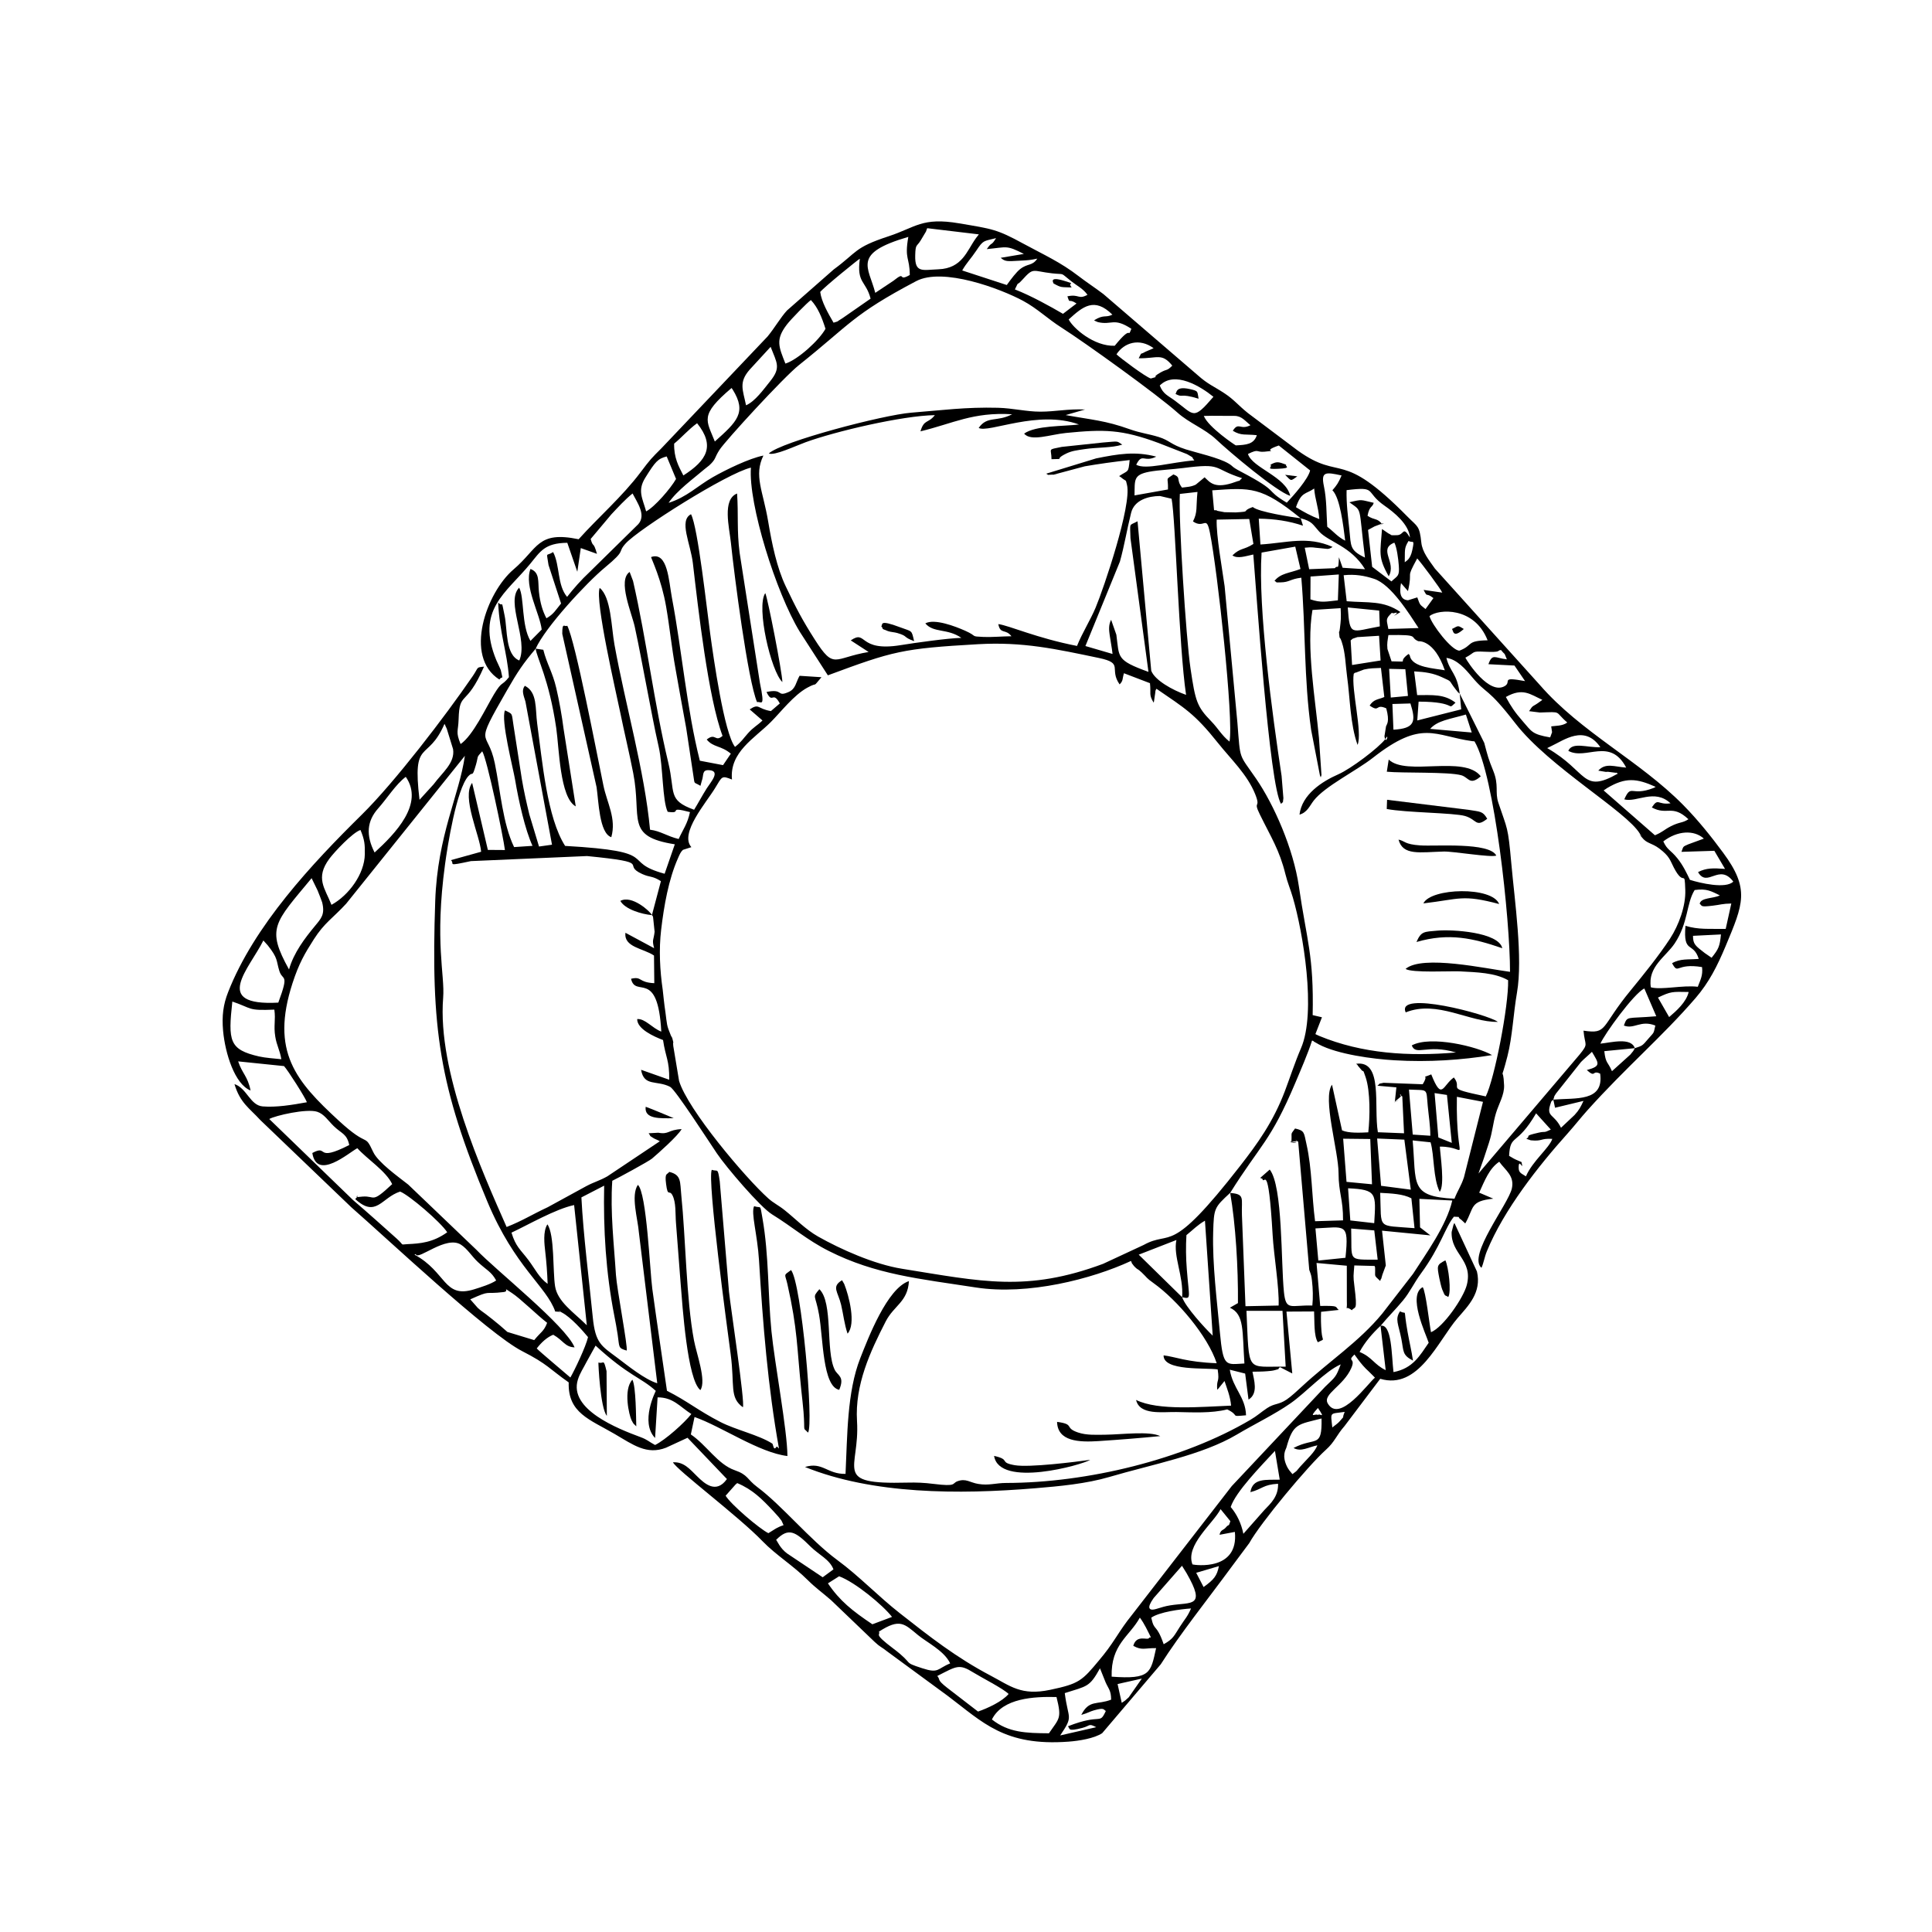 <?xml version="1.0" encoding="UTF-8"?>
<!-- Uploaded to: ICON Repo, www.svgrepo.com, Generator: ICON Repo Mixer Tools -->
<svg fill="#000000" width="800px" height="800px" version="1.1" viewBox="144 144 512 512" xmlns="http://www.w3.org/2000/svg">
 <g fill-rule="evenodd">
  <path d="m421.98 603.34c-6.129-0.039-10.711-0.188-15.113-3.66 2.828-5.703 11.227-6.098 17.117-5.949 1.449 5.781 0.723 5.602-2.004 9.609zm8.57-4.871c1.855-0.527 2.16-0.871 3.391-1.219 2.707-0.754 2.418-0.246 3.113 0.18-1.785 3.816-0.98 0.496-10.047 4.055 0.633 0.574-0.277 1.516 3.859 0.418 2.16-0.574 1.539-1.258 3.648-0.18l-9.551 2.184c3.621-5.356 2.121-4.074 1.211-11.215 5.922-1.895 6.547-1.527 9.332-6.574l1.508 3.758c0.773 1.727 1.438 2.121 1.449 4.551-3.738 1.457-5.82-0.09-7.914 4.047zm10.723-3.195-1.102-4.988 6.418-1.438-3.461 4.957c-1.172 1.09-0.805 0.742-1.855 1.469zm-48.883-7.121c5.207-2.637 5.762-3.293 9.629-0.883 2.141 1.328 7.863 4.227 9.273 5.652-1.676 1.973-5.434 3.738-8.102 4.66l-8.121-6.258c-2.965-2.312-1.715-2.023-2.676-3.172zm51.938-7.992c2.312 1.27 2.914 0.574 6.051 0.613-1.449 6.555-1.449 8.32-11.781 7.559-0.227-8.559 4.691-10.602 7.477-15.648 1.211 1.617 2.074 3.539 2.926 5.227-0.141 0.09-0.406-0.039-0.477 0.141-0.297 0.812-3.312-1.07-4.195 2.113zm-67.418-3.75c5.562-3.621 6.742-2.094 10.355 0.891 2.281 1.902 6.992 4.176 8.539 7.516-3.519 1.43-2.965 2.738-7.41 1.281-5.445-1.773-1.855-0.844-7.676-5.227-5.562-4.195-3.215-3.43-3.809-4.461zm75.48 3.332c-1.984-5.711-2.469-3.184-3.293-7.043 2.184-1.516 7.688-2.25 10.543-2.441-1.012 2.301-1.469 2.539-2.945 4.828-1.598 2.481-1.785 3.262-4.305 4.652zm-3.332-9.203c-0.07-0.109-1.398-0.141 0.676-3.043l7.508-8.551 1.219 1.973c5.246 9.133 1.258 7.606-4.402 8.527-2.57 0.418-4.066 1.32-5 1.09zm-85.648-6.934 2.965-1.875c4.293 1.578 11.645 7.695 14.023 10.77l-5.207 1.953c-5.297-3.551-8.656-6.207-11.781-10.852zm99.551 0.973-1.953-3.769 6.012-1.773c-0.484 2.559-1.309 3.582-4.055 5.543zm-113.28-12.496c3.301-3.324 5.039-2.289 9.184 1.836 2.113 2.094 5.019 3.352 6.012 5.981l-2.856 2.094-9.41-6.297c-1.914-1.398-2.609-3.301-2.926-3.609zm117.52-1.348 4.055-0.762c1.043 10.441-10.594 8.797-11.238 8.617-1.965-5.059 5.453-10.828 7.449-14.648l2.598 3.195c-0.633 1.824-0.16 0.406-1.309 1.766-0.527 0.613-1.32 0.504-1.559 1.836zm-130.9-10.355 2.609-2.945c0.098-0.098 0.309-0.27 0.465-0.398 4.086 1.715 6.527 4.195 9.48 7.328 0.012 0.012 1.449 1.598 1.449 1.598 1.07 1.43 0.547 0.457 1.348 2.223-1.836 0.594-2.656 1.32-4.016 2.121-2.262-1.07-9.945-7.606-11.336-9.926zm139.07-0.941c3.301-0.863 3.301-1.992 7.328-2.223 0.109 3.312-1.875 5.156-3.648 6.981l-5.543 6.277c-0.555-2.746-1.715-5.168-3.363-7.102 1.359-4.055 7.934-10.762 11.73-14.867l1.27 7.625c-3.59 0.098-7.199-0.484-7.773 3.301zm11.426-11.711c2.023 1.121 3.828-0.199 6.328-0.703-0.723 1.863-2.688 3.559-4.551 5.644-1.27 1.43-0.477 0.812-2.062 1.992l-0.762-0.914c-0.07-0.117-0.258-0.348-0.336-0.484-0.078-0.141-0.219-0.348-0.297-0.504-1.539-3.086-0.348-4.613-0.207-5.129 1.754-6.477 3.106-6.109 9.312-7.715 0.16 8.094-1.605 4.769-7.418 7.816zm10.285-5.426c-0.477-4.285-0.773-3.539 3.273-4.137-1.043 2.609 0.484 0.309-1.328 2.5-0.477 0.574-1.379 1.141-1.945 1.637zm-3.816-5.176c2.242 3.273 0.316 1.172 0 1.895-0.398-0.633-2.828 1.199 0-1.895zm-191.43-16.523c8.816 8.102 12.012 8.391 15.957 12 0 0.012-4.254 8.27-0.188 12.484l0.664-10.77c4.144-0.02 5.91 2.481 8.945 4.414-1.824 2.34-6.832 6.832-9.609 8.211-1.746-0.922-1.902-1.367-3.938-2.121-5.902-2.191-18.992-7.309-16.523-15.203 0.535-1.727 1.516-3.133 2.281-4.66zm201.11 2.359c0.762 1.051 1.32 1.863 2.269 2.945 0.863 0.973 0.586 0.625 1.496 1.516l1.238 1.23c0.098 0.098 0.289 0.289 0.426 0.445-1.734 1.328-9.391 12.219-12.508 6.824-1.418-2.469 4.164-4.594 6.246-9.383 1.25-2.848-1.258-1.566 0.824-3.582zm6.914-7.606 1.367 11.754c-3.144-1.539-3.539-3.422-6.922-4.828 1.379-2.598 3.461-4.981 5.555-6.922zm-35.535-3.977h9.551l0.844 14.809c-10.602-0.18-9.609 2.082-10.395-14.809zm-205.7-3.035c5.664-2.547 3.492-1.281 8.848-1.934 1.773-0.219-0.805-1.676 2.223 0.277 2.211 1.438 6.664 5.852 9.301 7.875-0.832 2.269-1.746 2.488-3.422 4.582l-7.102-2.16c-0.051-0.039-1.766-1.559-2.012-1.754-1.32-1.102-2.676-2.184-3.758-3.004-0.812-0.625-1.191-0.793-2.102-1.637l-1.973-2.242zm188.66-0.566c2.519 0.535 1.836 0.387 1.23-7.438-0.238-2.984-0.277-6.07-0.098-9.016 1.992-1.625 2.926-2.676 4.91-3.828l2.055 30.465c-2.004-1.902-7.301-7.695-8.094-10.184zm12.723-27.66c1.457 8.301 2.141 19.895 2.062 29.219l-2.133 1.219c3.898 1.766 3.254 6.168 3.848 14.785-4.93 0.246-5.625 1.172-6.496-8.211-0.762-8.293-2.023-18.012-1.785-26.57 0.188-6.418 0.277-6.527 4.504-10.441zm32.074 9.461 6.117 0.496 0.902 7.754c-8.184-0.039-6.766 0.566-7.023-8.25zm-9.473-0.039c7.797-0.316 8.945-1.754 7.953 7.785l-7.191 0.742zm-217.11 13.797c-1.418 0.973-4.086 1.805-5.883 2.359-8.062 2.488-7.238-4.57-15.77-9.203 0.117-0.051 0.336-0.188 0.375-0.059 0.594 1.625 8.023-5.137 11.969-2.559 1.727 1.129 2.875 3.106 4.473 4.594 2.32 2.172 3.539 2.508 4.828 4.871zm181.78 4.441-11.504-11.277 9.988-3.887c-0.902 4.305 1.934 9.602 1.516 15.164zm52.492-27.66c3.016 0.168 6.031 0.27 8.262 1.449l0.832 7.914c-10.145-0.852-8.719 0.566-9.094-9.363zm-220.64 24.121c-2.332-1.695-3.234-3.848-5.129-6.356-2.102-2.777-3.324-3.492-4.453-7.219 4.324-2.012 11.633-6.258 16.602-7.309l3.363 31.855c-3.473-3.43-7.766-6.238-8.41-10.324-0.645-4.066-0.098-13.617-2.031-16.422-1.23 1.875-0.793 5.316-0.574 7.25 0.328 2.848 0.516 5.375 0.633 8.527zm212.12-25.328c7.676 0.348 7.41 1.34 6.934 9.242l-6.336-0.723-0.594-8.52zm7.707-13.191 7.211 0.297 1.707 13.258-7.875-1.023-1.043-12.535zm-9.004 0.051 7.18 0.078 0.465 12-6.754-0.645zm17.434-13.023c5.195 0.277 4.531-0.547 4.981 4.344 0.27 2.816 0.676 5.148 0.684 7.894l-4.66-0.309-1-11.93zm31.109 13.051 1.18 0.398c3.184 0.316 2.43-0.555 5.703-0.387-0.793 2.441-5.238 5.852-6.992 9.938-1.121-0.762-1.934-0.863-1.926-2.34 0.012-2.848 1.418 1.41 0.754-1.449l-1.516-0.656c-0.16-0.078-0.406-0.207-0.574-0.289l-1.199-0.703c0.336-6 1.953-2.352 7.16-11.266l3.898 4.305c-2.062 1-1.301 0.387-3.184 0.812-4.293 0.973-1.895 0.762-3.301 1.637zm-333.14-5.246c1.547-0.902 9.945-2.836 12.734-1.914 1.805 0.594 2.867 2.34 4.324 3.758 2.191 2.133 3.481 2.004 4.144 5.047-9.293 4.742-5.356-0.27-9.789 2.113 1.18 7.449 9.738-0.129 11.93-1.27 2.547 2.856 7.598 6.039 9.234 9.52-5.633 5.277-4.344 3.043-7.836 3.301-0.16 0.012-0.387 0.02-0.535 0.051-2.41 0.398 0.309-1.102-1.418 0.613 5.555 5.098 6.953-0.398 11.891-1.992 2.398 0.941 10.723 8.062 12.484 10.789-3.828 2.738-7.141 2.984-10.562 3.144-2.055 0.098-0.703 0.445-2.797-1.438-3.738-3.352-7.836-7.031-11.602-10.246l-22.207-21.48zm314.1 21.125c-11.992-0.574-10.055-3.957-11.086-15.453l4.75 0.504c1.023 3.539 0.633 9.531 2.418 13.109 1.41-1.668 0.148-9.77 0.039-11.969 8.312-0.07 4.184 6.148 4.512-13.199l6.922 1.328-5.039 19.984c-0.773 2.379-1.598 3.332-2.519 5.691zm26.191-26.262 0.457 2.152 7.539-1.816c-0.773 1.645-1.16 2.43-2.379 3.75l-3.582 3.371c-1.773-3.621-3.879-2.867-2.875-6.031 0.527-1.656 0.227-0.684 0.844-1.43zm-31.469-1.734 3.281 0.496 1.281 12.695-3.559-1.43-1-11.762zm31.469 1.734c0.633-1.836-0.129-0.16 0.695-1.598l6.644-8.379c0.773-0.805 2.141-1.934 2.894-2.688 1.824 3.094 2.527 3.769-1.359 4.828 2.461 2.231 1.328-0.141 3.539 0.961 1.023 7.496-6.426 6.387-12.418 6.871zm21.602-13.637c-0.555 0.961-0.148 0.465-1.199 1.715l-4.859 4.383c-1.109-2.578-1.668-1.965-2.031-5.305l8.094-0.793zm-371.67-12.355c5.445 1.863 3.945 2.441 11.129 2.141 0.387 2.828-0.238 4.203 0.246 7.172 0.375 2.332 1.211 3.57 1.605 5.969-1.707-0.18-4.285-0.355-5.922-0.734-7.926-1.824-8.211-4.086-7.062-14.551zm371.67 12.355c-1.012-2.977-6.316-1.469-9.125-1.199 1.043-2.488 8.895-13.34 11.645-14.617l3.164 7.359c-8.121 0.695-7.578-0.199-8.59 2.461 2.758 1.07 4.402-1.547 8.34 0-0.504 2.32-0.309 1.688-1.863 3.5-1.605 1.883-1.516 1.824-3.57 2.5zm9.094-8.242-2.965-5.168c3.453-1.625 3.688-1.566 8.133-1.477-0.605 2.688-3.273 5.027-5.168 6.644zm-368.59-3.828c-17.832 0.961-7.656-9.023-3.957-16.473l1.152 1.281c2.785 3.492 2.223 3.996 3.074 6.773 0.863 2.809 2.719 0.367-0.27 8.422zm382.32-18.07c-0.316 3.203-0.633 3.867-2.481 6.18l-1.816-1.25c-2.539-1.965-3.106-2.359-3.113-4.562zm-379.48 9.281c-6.059-10.938-3.906-12.25 5.988-24.188l1.578 3.234c0.219 0.547 1.152 2.875 1.219 3.172 0.793 3.215-0.246 4.246-1.934 6.289-2.637 3.203-5.582 7.012-6.852 11.496zm373.84-17.414c0.742 0.547-0.02 0.941 3.512 0.504 1.953-0.227 2.519-0.527 4.871-0.566l-1.488 6.734c-4.594-0.07-7.18 0.227-10.66-0.824-0.656 7.578 2.055 4.106 3.519 8.766-2.887 0.246-4.82-0.141-7.07 1.141 1.746 3.203 0.914-0.141 7.945 1.031 0.27 2.281-0.504 3.5-1.129 5.215-4.117-0.484-9.52 0.902-12.438 0.148-0.891-5.465 3.988-8.121 6.328-11.652 3.621-5.445 3.043-10.562 5.277-14.133 3.215-0.457 4.422 0.328 6.676 1.418-1.754 0.891-5 0.535-5.336 2.211zm-362.59 0.289c-1.695-4.383-4.394-7.07-0.535-12.25 1.348-1.797 6.117-6.902 8.223-7.586 1.109 2.648 1.191 3.867 1.152 6.426-0.078 5.176-4.195 10.859-8.836 13.41zm352.95-16.809c3.711-2.867 8.133-3.113 10.75-0.742l-4.137 1.516c-1.559 0.684-1.23 0.516-1.805 1.992l8.719-0.277 2.828 4.801c-3.094-0.227-4.957-0.289-7.152 0.844 2.481 4.293 5.582-2.481 9.344 2.519-1.984 1.992-8.766 0.398-11.496-0.465-0.812-1.727-1.824-3.848-3.273-5.652-1.965-2.441-2.656-2.133-3.777-4.531zm-341.52 2.945c-2.332-4.57-2.074-8.312 0.973-11.723 2.332-2.617 4.641-6.356 7.289-8.332 4.949 7.129-2.797 15.066-8.262 20.055zm326.64-17.086c4.84-2.867 7.785-2.609 12.852-0.316-0.18 0.129-0.426 0.246-0.586 0.309-6.012 2.332-5.832-1.238-7.727 3.004 3.223 0.914 8.012-2.938 12.258 1.051-3.41 0.504-3.223-1.586-4.957 1.09 4.066 2.231 5.356-0.941 9.699 3.125-1.625 1.07-2.262 0.645-4.66 1.863-1.875 0.961-2.082 1.488-4.215 2.391l-13.598-11.883zm-253.13 33.68c0.09 0.188 0.258 0.238 0.289 0.547l0.406 3.859c-0.246 2.262-0.754 2.004-0.129 4.356l-7.598-4.086c-0.477 3.848 4.731 4.106 7.566 6.031l0.078 7.328c-4.344-0.207-3.164-1.883-6.16-1.172 1.152 5.238 7.109-2.887 8.012 14.004-2.461-0.953-4.273-3.481-6.387-3.324-0.039 2.629 4.402 4.621 6.852 5.555 0.676 4.613 1.707 5.336 1.637 10.523l-7.457-2.637c0.773 4.531 4.144 2.676 7.707 4.523 1.379 0.715 10.383 14.68 12.398 17.652 2.441 3.621 11.473 14.211 14.598 16.137 5.426 3.344 9.293 6.812 15.074 9.719 12.367 6.227 23.902 7.348 38.965 9.66 13.797 2.121 30.754-2.231 41.07-7.023 0.07 0.148 0.168 0.227 0.207 0.445 0.039 0.219 0.188 0.355 0.258 0.426 0.059 0.078 0.219 0.316 0.297 0.406 0.09 0.098 0.27 0.277 0.367 0.387 0.824 0.805 0.465 0.199 1.727 1.379 1.668 1.578 1.051 1.328 3.184 2.856 6.227 4.461 14.32 13.953 16.691 21.195-8.023-0.297-10.988-1.734-14.074-2.082-0.098 4.227 11.266 3.234 14.332 3.719 0.555 3.688-0.336 2.32-0.129 5.394 0.348-0.316 0.258-0.246 0.762-0.863l1.18-1.457c0.676 2.055 1.516 4.008 1.746 6.527-7.695 0.289-19.289 1.418-25.18-1.508 0.953 4.106 6.934 3.144 10.641 3.203 4.394 0.078 9.273 0.375 13.516-0.695 3.582 1.746 0.438 1.953 4.981 1.559-0.141-4.91-3.492-7.07-4.305-12.078l4.074 1.023 0.891 6.894c2.676-1.617 1.418-5.277 1.043-7.387 1.27-0.031 2.629-0.012 3.887-0.129 0.703-0.059 1.398-0.098 2.082-0.297 1.805-0.535 0.328 0.02 1.328-0.785l3.254 1.676-1.539-16.395 7.32-0.039c0.141 2.648-0.098 6.465 1 8.164 2.062-1.09 1.18 0 0.961-2.914-0.141-1.914-0.18-3.203-0.109-5.156l4.68-0.496c-1.09-0.863 0.336-1.141-4.91-1.062l-0.973-11.387 8.023 0.734 0.012 9.332c0.16 3.481-0.793 0.832 1.32 2.461 0.844-1.141 1.566 0.574 0.676-6.418-0.355-2.816-0.227-2.578-0.02-5.453l5.356 0.141c0.059 0.129 0.141 0.207 0.148 0.406 0.117 2.777-0.445 1.816 1.348 3.57 0.09-0.168 0.199-0.625 0.227-0.535 0.031 0.109 0.16-0.418 0.199-0.547 0.051-0.141 0.117-0.426 0.168-0.594l0.902-2.441-1-9.215 12.812 1.25-2.738-2.121-0.18-7.559 8.719 0.438c-1.516 6.637-7.051 14.211-10.395 19.43l-8.172 10.551c-6.141 7.457-14.062 12.613-21.262 19.289-1.102 1.023-2.875 2.668-4.066 3.473-2.16 1.457-3.203 0.953-5.188 2.281-1.734 1.16-2.598 2.031-4.434 3.106-17.852 10.531-43.211 16.68-64.684 16.723-2.836 0-4.602 0.734-7.418 0.258-2.242-0.367-3.254-1.539-5.504-0.715-1.559 0.574-0.07 1.488-6.356 0.703-2.508-0.309-4.402-0.398-6.992-0.336-20.082 0.516-12.465-3.383-13.281-16.312-0.594-9.57 3.481-18.379 7.598-26.391 2.203-4.285 5.84-5.168 6.16-10.699-5.762 1.895-10.82 15.145-12.895 20.422-3.539 9.016-3.41 20.527-3.906 30.664-4.852 0.109-6.078-3.273-10.742-1.824 17.91 7.231 40.602 7.328 61.004 5.633 6.398-0.527 13.527-1.191 19.625-2.984 11.285-3.332 24.574-5.762 33.801-11.238 4.801-2.848 9.898-5.277 14.23-8.281 4.055-2.816 9.215-8.539 13.309-10.324-1.281 3.43-1.328 3.223-4.164 5.961l-24.715 26.301-26.551 34.273c-1.617 2.004-2.676 3.602-4.047 5.703-1.645 2.527-2.746 4.016-4.453 6.059-4.613 5.555-5.344 6.328-13.082 7.953-7.656 1.617-10.523-1.012-15.75-3.758-9.164-4.82-16.266-10.414-24.031-16.512-5.883-4.613-10.742-9.809-16.633-14.141-7.281-5.375-14.57-14.398-21.195-19.34-2.797-2.094-2.371-3.203-5.988-4.461-4.484-1.559-7.469-6.676-11.613-9.473l0.98-4.621c7.199 2.527 17.059 9.43 24.617 10.344-0.02-6.754-3.391-24.594-4.234-33.086-1-10.145-0.645-20.004-2.379-29.91-0.715-4.027-0.227-2.527-2.211-3.215-0.902 1.797 0.871 7.41 1.301 14.422 1.012 16.789 2.359 33.543 5.285 49.797-0.227-0.148-0.527-0.656-0.645-0.477-0.832 1.309-0.871-0.664-1.121-0.824-3.59-2.301-9.688-3.629-13.766-5.731-6.019-3.106-8.617-5.465-14.152-8.262-1.289-8.984-2.676-18.121-3.887-27.016-0.633-4.66-1.477-25.508-3.828-27.562-1.926 2.856-0.012 8.977 0.27 12.586l4.871 39.996c-3.312-1.012-7.773-4.641-10.57-6.742-4.203-3.144-5.832-3.809-6.516-10.73-1.012-10.195-2.508-21.82-3.016-31.785l6.031-3.113c-0.246 11.602 0.457 23.078 2.688 34.465 0.367 1.844 0.613 3.203 0.891 5.008 0.516 3.383 0.031 3.551 2.391 4.234 0.348-0.941-2.609-16.363-2.848-20.062-0.504-8.055-1.547-16.57-0.973-24.934 1.238-0.574 9.66-5.137 10.543-5.891 1.605-1.367 6.785-5.941 7.844-7.805-3.66 0.168-3.293 1.496-6.18 0.961l-2.57 0.141c0.891 1.238-0.148 0.316 1.191 1.23 0.535 0.367 0.973 0.398 1.773 0.891l-13.906 9.293c-2.074 1.18-3.5 1.488-5.582 2.598l-10.215 5.582c-4.324 2.023-6.676 3.582-10.898 5.246-6.547-14.828-18.379-41.156-16.82-60.734 0.496-6.129-2.312-14.648 0.504-35.406 0.625-4.613 3.004-19.844 6.18-23.348 1.309-1.43 0.914 0.723 2.023-3.066 0.684-2.352-0.012-1.707 1.645-3.512 1.289 1.992 5.613 22.762 6.019 26.164l-4.523-0.031-4.164-17.762c-2.867 3.777 2.055 13.934 2.379 18.25l-8.004 2.223c1.152 1-1.488 1.715 5.305 0.258l30.773-1.34c18.199 1.797 8.777 2.121 14.617 4.762 2.184 0.98 2.609 0.398 4.957 1.895l-2.391 9.023zm-25.625 105.07c0.098 0.051 0.297-0.109 0.316 0l0.594 0.031c1.578 0.27-1.191-0.852 0.863 0.227 2.352 1.23 5.465 4.75 6.902 6.496-0.555 2.5-3.582 8.816-4.68 10.711-1.457-1.27-8.34-7.031-8.914-7.707 1.301-1.676 2.785-3.004 4.375-3.629 2.699 1.516 3.055 3.242 5.652 3.344-2.359-5.812-20.777-20.359-26.055-25.895l-18.031-17.246c-2.617-2.062-7.984-5.859-9.281-8.637-2.461-5.266-0.973-0.793-9.094-8.27-11.367-10.473-18.188-18.277-12.289-36.457 1.727-5.297 3.234-7.844 5.652-11.633 2.809-4.402 5.098-5.652 8.57-9.441l31.457-39.184c-1.477 10.441-7.25 21.004-7.856 38.469-1.16 33.82 1.023 49.09 13.824 79.688 7.309 17.453 15.641 22.395 17.992 29.137zm-35.98-135.64c-1.984-16.594 2.121-9.719 6.613-20.113 0.141 0.199 0.238 0.465 0.309 0.645 0.078 0.168 0.219 0.426 0.297 0.633l1.676 5.426c0.547 3.66-2.867 6.188-5.156 9.301l-3.738 4.106zm298.84-13.695c0.16-0.098 0.398-0.199 0.516-0.258 0.117-0.059 0.375-0.188 0.527-0.258 3.43-1.586 8.855-5.812 13.051 0.277-3.461 0.16-7.41-1.508-8.5 0.961 4.699 2.578 11.047-3.719 15.344 4.441-3.074-0.199-5.445-1.367-7.398 0.805l2.004 0.336c0.168 0.012 0.398-0.039 0.566-0.031l2.133 0.277c0.07-0.16 0.328 0.117 0.477 0.219-9.57 5.406-7.883-0.555-18.715-6.773zm-31.012-5.098c1.945-2.203 5.047-2.539 9.473-3.797l1.547 4.762-11.02-0.961zm-5.227-6.734c1.508 4.769 1.211 6.637-4.504 6.953l-0.277-6.812zm37.031 8.996c-4.84-0.824-4.879-1.559-7.231-4.234-2.184-2.5-3.113-3.918-4.512-6.477 4.504-2.539 6.418-0.715 9.668 0.754-0.141 0.141-0.355 0.277-0.457 0.348-2.352 1.766-1.836 0.773-3.055 2.656l2.848 0.355c6.109-0.18 3.711-0.398 7.269 2.648-1.23 0.961-3.172 0.852-4.254 1.023 0.02 0.227 0.227 1.539 0.227 1.547zm-23.961-11.574 0.387 4.137-11.645 2.945 0.355-4.988c10.641 0.02 7.25 2.578 9.777 0.277-3.004-2.332-6.129-1.992-10.164-2.004l-0.793-6.289c2.914 0.148 5.047 0.465 7.418 1.566 2.894 1.34 1.488 0.547 3.609 3.223 0.754 0.961 0.477 0.656 1.051 1.129zm-14.422-6.496 0.695 7.082-4.551 0.426-0.438-7.606zm14.422 6.496c-0.723-5.535-2.598-5.684-3.539-9.5 2.836 0.375 5.117 3.066 6.695 4.949 4.215 5.066 3.887 2.449 11.574 12.387 8.977 11.613 29.516 23.348 33.004 29.266 1.488 2.519-1.34-1.449 0.547 0.973 1.32 1.695 2.527 1.398 4.594 2.945 2.758 2.074 2.836 3.086 3.859 5.059 2.828 5.465 2.828 0.02 3.035 5.961 0.148 4.195-1.715 9.273-4.035 12.852-2.957 4.523-7.219 9.797-10.383 13.648-8.184 9.918-6.039 11.711-12.555 10.75 0.348 4.106 1.457 3.262-1.062 6.367l-26.777 31.496c1.051-2.856 1.824-5.148 2.777-8.133 1.043-3.262 1-4.969 1.863-7.875 0.723-2.41 2.25-4.84 2.152-7.348-0.238-6.031-1.16 0.277 0.891-7.746 1.328-5.207 1.547-11.176 2.527-16.84 1.598-9.195-0.613-24.27-1.496-34.176-0.914-10.184-1.031-8.906-3.441-16.145-0.953-2.848 0.207-4.613-1.359-8.48-1.309-3.242-1.398-3.688-2.379-7.387l-6.484-13.023zm-28.91-14.141c0.812-0.516-0.289-0.188 1.785-0.863l5.742-0.355 0.406 6.547-7.559 1.199zm30.398 4.582c2.797-1.469 1.477-1.754 5.078-1.578 4.762 0.238 3.184-0.387 4.375-0.438 1.496 1.844 0.516 0.07 1.547 2.461-3.144-0.336-3.84-1.668-4.891 1.289l6.902 0.355 2.809 4.125c-6.723-1.238-3.461 0.16-5.356 1.301-4.125 2.488-9.848-6.289-10.465-7.516zm-20.398-5.988c8.719-0.141 5.367 0.527 7.926 1.625 0.07 0.031 4.176-0.535 7.023 7.707-2.5-0.504-8.68-0.676-9.262-3.84-0.059-0.277-0.227-0.328-0.348-0.484-3.371 2.41 0.852 2.012-4.504 1.953l-1.09-3.273c-0.16-1.559 0.051-2.242 0.258-3.688zm-2.281-2.301c-7.656 1.367-7.934 2.809-8.488-5.019l8.332 0.832 0.16 4.184zm21.125 6.426c-2.062 0.07-7.418-6.992-7.953-9.152 2.371-1.926 11.891-2.547 15.402 6.418-5.781 0.098-3.731 1.309-7.449 2.738zm-39.48-19.637 7.496-0.547-0.246 6.852c-2.984 0.297-4.383 0.742-7.281-0.258l0.031-6.051zm25.824 3.859c1.359-5.961-0.742-2.777 2.449-8.656 1.07 1.141 6.297 8.164 6.637 9.055l-4.938-0.715c1.152 2.289 0.406 0.457 2.598 2.172l-2.094 2.906c-1.449-1.238-1.367-0.754-2.184-3.094l-2.449 0.762c-2.203-0.117-2.289-2.269-1.863-4.543zm-1.992 5.555c-4.531-3.125-8.508-2.398-14.25-2.867l-0.805-6.894c3.055-0.328 5.562 0.129 8.062 0.953 4.551 1.496 9.383 9.383 11.793 13.043l-8.012 0.246c-0.297-1.953-0.844-2.461 0.387-3.738 1.051-1.102 0.188-0.168 1.309-0.496 2.082-0.605-2.379 2.113 1.516-0.246zm1.141-13.191c0.09-3.195-0.238-3.641 1-5.644 1.152 0.633 1.656-0.695 1 2.41-0.535 2.527-1.547 2.809-2.004 3.234zm-46.273 167.12c8.102-12.941 10.652-13.496 17.305-29.246 1.328-3.164 3.371-7.844 4.394-11.117 0.16 0.059 0.387 0.039 0.457 0.246l0.891 0.496c0.109 0.059 0.316 0.188 0.445 0.258 5.008 2.656 14.41 3.887 20.012 4.215 9.262 0.547 17.781-0.07 25.906-1.367-3.84-2.269-16.285-5.277-21.281-2.57 1.129 2.887 4.035-0.438 11.723 1.875-12.516 1.07-24.805 0.336-36.27-4.402-0.141-0.059-0.398-0.188-0.504-0.238-0.098-0.051-0.336-0.129-0.484-0.238l1.734-4.453-2.461-0.574c0.336-15.918-1.586-19.785-3.648-34.078-1.457-10.035-6.613-21.699-11.344-28.582-4.66-6.785-4.144-4.66-4.949-14.797l-3.391-36.199c-0.645-4.66-2.262-13.477-2.102-17.652l8.629-0.168 1.102 6.613c-2.57 1.656-3.441 0.973-5.562 3.035 1.367 0.953 3.383 0.219 5.535-0.238 0.754 8.816 4.234 61.547 7.367 66.09 0.832-1.051 0.289 0.516 0.605-1.527l-0.477-5.883c-2.449-16.156-6.277-44.391-5.305-59.188l8.926-1.578 1.387 5.922c-2.816 1.09-5.266 1.102-6.883 3.152 0.922 0.496-0.098 0.418 1.617 0.398 2.359-0.031 2.481-0.871 5.484-1.238 1.152 13.469 0.664 26.789 2.598 40.305l2.32 12c0.051 0.148 0.129 0.418 0.227 0.605 0.09-0.18 0.188-0.676 0.199-0.566l-0.664-9.859c-0.941-10.246-3.43-23.961-1.727-33.93l7.469-0.484c0.129 2.648 0.07 3.133-0.199 5.375-0.227 1.902-0.316-0.109-0.168 1.617 0.141 1.578 0.051 0.129 0.656 1.934 0.992 2.926 1 6.168 1.418 9.184 0.805 5.793 0.805 12.613 2.777 18.129 1.359-3.262-1.715-14.719-1.012-18.852 0.16-0.098 0.418-0.426 0.496-0.277l2.211-0.844c1.656-0.375 2.828-0.348 4.504-0.426l0.891 7.707c-1.617 0.715-2.758 0.516-3.887 2.262 2.785 1.965 1.438-0.594 4.402 0.742 0.98 3.629 0.109 4.215-0.059 4.769l-0.418 2.629c0.406 2.699 1.328-1.309 0.246 0.723-1.805 2.371-9.152 7.902-12.457 9.352-4.344 1.902-9.668 5.344-10.305 10.699 2.074-0.605 2.676-2.32 3.777-3.738 2.965-3.809 11.266-7.863 15.691-11.344 13.09-10.266 16.273-5.773 26.32-4.394 0.141 0.02 0.398 0.012 0.594 0.059 5.324 8.957 9.43 47.305 9.41 61.07-6.227-0.805-23.219-4.594-27.68-0.773 1.625 1.102 11.992 0.527 14.312 0.645 4.512 0.238 9.391 0.348 12.863 2.359 0.16 6.793-3.609 26.152-5.922 30.785-11.375-2.391-5.871-1.785-8.461-5.027-3.023 2.152-3.125 6.356-5.988-0.812-3.273 1.387-0.289-0.586-2.269 2.617l-10.355-0.387c-1.855 0.484-0.496-0.16-1.637 0.773l5.019 0.438-0.418 3.926c3.215-1.914-2.32 1.668 1.07-1.031 1.637-1.289-0.715-1.18 0.914-0.504l0.465 9.777-6.934-0.277c-1.152-6.832 1.449-19.141-5.754-18.141 0.117 0.188 0.367 0.188 0.445 0.504l0.852 1c0.785 1.062 0.316-0.625 1.219 2.074 1.27 3.797 1.141 10.594 0.695 14.59-2.133 0.109-5.227 0.258-6.953-0.527l-2.656-12.098c-2.598 3.539 1.715 17.543 1.727 23.406 0.02 5.387 1.238 6.863 1.191 12.547l-7.41 0.227c-0.891-6.773-0.805-13.875-2.269-20.379-0.703-3.133-0.457-3.621-3.035-4.195-1.32 1.824-0.805 0.742-0.961 3.5 4.074 0.773-2.984-0.051 0.941-0.059 1.773 0-1.121-0.762 0.852 0.059l2.926 33.949c0.504 1.41 0.555 1.477 0.723 2.887 0.258 2.16 0.309 4.484 0.098 6.586-5.711-0.188-6.992 1.559-7.527-3.57-0.812-7.797-0.27-28.098-3.769-32.469l-2.508 2.203c0.309 0.238 0.527 0.117 0.566 0.27 0.477 1.914 1.539-5.414 2.719 14.906 0.297 5.266 1.773 13.875 1.586 18.656l-8.785 0.18-0.941-24.16c-0.16-4.504 0.883-5.543-3.125-5.859zm18.695-178.78c3.086 0.812 3.144 1.586 4.891 3.512 2.519 2.785 8.41 3.828 12.16 9.988l-5.941-0.387-0.98-2.785c-0.148 3.988-0.316 1.805-1.062 2.894l-6.824 0.27-1.172-5.691c2.301-0.238 2.043-0.031 4.055 0.117 2.031 0.148 2.055 0.484 3.324-0.328-6.723-2.977-12.078-1.07-19.121-0.645l-0.445-6.844c4.266 0.059 7.992 0.613 11.723 1.863zm-47.902 11.453c1.172-4.203 1.855-8.469 2.957-12.883 0.832-3.383 4.504-4.453 7.644-4.473l3.086 0.723c1.062 5.387 1.902 39.055 3.84 51.977-3.621-1.27-8.293-3.887-9.234-6.398l-3.629-39.602c-2.352 1.281-1.973 0.16-1.875 4.484l4.769 35.426c-8.648-3.144-7.688-3.777-8.508-9.848l-1.387-3.957c-0.742 1.41-0.547 2.867-0.375 4.098 0.227 1.645 0.555 3.133 0.754 4.957l-7.191-2.102 9.152-22.402zm-154.84 23.109c2.519-5.652 13.469-17.477 18.348-21.512 5.891-4.879 3.133-3.75 5.504-6.379 3.363-3.731 26.836-18.613 33.195-20.094-0.723 9.609 6.684 33.242 12.941 43.488l7.449 11.555c17.316-6.426 19.707-7.102 39.789-8.25 11.902-0.676 20.559 1.25 32.082 3.66 6.695 1.41 2.539 2.828 5.445 6.992 1.012-1.023 0.664-1.379 1.152-2.957l6.894 2.637c0.316 2.938-0.367 2.938 0.973 5.156 0.148-0.316 0.148-0.98 0.309-1.824 0.27-1.418 0-1.152 0.438-1.855 7.508 5.168 10.047 6.508 16.324 14.391 3.43 4.305 7.734 8.312 9.828 13.508 1.625 4.055-0.676 1.496 1.25 5.414 2.984 6.078 5.195 9.422 6.766 15.789 0.574 2.352 1.34 4.016 1.992 6.277 2.637 9.043 6.297 30.309 2.133 39.906-1.566 3.621-3.016 8.055-4.273 11.375-3.106 8.164-7.231 13.855-11.832 19.777-18.973 24.379-18.059 16.801-25.586 20.965l-10.75 5c-20.223 7.527-32.164 4.691-53.305 1.301-7.348-1.18-16.227-5.148-22.227-8.539-3.301-1.875-6.019-4.723-8.816-6.953-1.707-1.367-2.926-1.863-4.363-3.144-6.109-5.465-21.41-23.625-23.652-31.141l-1.539-9.254c-0.199-2.184 0.348 0.516-0.109-1.477-0.258-1.129-0.246-0.664-0.535-1.328-1.16-2.766-0.992-2.875-1.438-6.168-0.188-1.348-0.277-1.875-0.426-3.273l-0.289-2.648c-0.742-5.086-1.043-10.68-0.418-15.906 0.754-6.367 1.965-13.32 4.441-18.914 0.465-1.07 0.754-1.754 1.34-2.269l2.231-0.715c-3.234-3.648 3.977-11.832 6.277-15.641 1.934-3.203 1.734-3.352 4.484-2.281-0.695-7.25 5.961-10.898 10.285-15.223 2.637-2.637 6.039-7.109 9.66-9.105 3.195-1.754 1.102 0.336 3.769-2.785l-5.801-0.375c-0.973 1.688-1 3.441-2.856 4.273-3.332 1.496-1.258-0.973-5.91 0.02 1.645 3.43 1.598-0.496 3.531 3.035l-2.359 2.023c-3.641-0.594-3.043-2.152-5.625-0.445l3.391 2.938c-1.539 1.477-2.32 1.688-3.848 3.391-1.387 1.547-1.617 2.16-3.43 3.609-2.875-3.629-5.691-23.523-6.586-30.059-0.863-6.207-3.242-28.176-5.078-31.605-3.281 1.676-0.117 7.773 0.496 13 1.418 12.129 4.074 35.703 7.863 45.738-2.004 1.797-1.797-0.953-4.195 0.973 1.754 2.133 3.809 1.559 6.387 3.75l-2.062 3.035-6.148-1.172c-3.481-13.727-4.691-28.832-7.387-43.113-0.852-4.523-1.109-12.418-5.535-10.859 0.129 0.633 2.719 5.812 3.988 13.152 0.934 5.406 1.477 10.918 2.469 16.363 0.98 5.445 1.836 10.414 2.848 15.797l1.785 11.832c0.605 3.492-0.07 2.223 1.992 3.481l0.348-1.281c0.594-1.508-0.039-2.965 1.902-2.867 3.223 0.168 0.477 3.152-0.566 4.801-1.25 1.973-2.289 3.957-3.363 5.691-7.129-2.578-4.93-4.504-6.832-12.438-3.816-15.926-5.703-32.273-9.352-48.199l-0.902-2.379c-3.273 2.211 0.586 10.938 1.367 14.57 1.199 5.516 2.133 10.77 3.223 16.312 1.043 5.285 1.902 10.164 3.125 15.531 1.152 5.137 0.953 14.301 2.371 17.148 4.254 0.605-0.418-1.586 5.902 0.078-0.645 3.106-1.824 4.543-2.996 7.129-3.164-0.762-4.769-2.113-7.586-2.461-1.449-15.621-6.547-33.094-9.43-49.062-0.844-4.652-0.871-12.574-3.918-15.023-1.309 3.371 4.375 27.77 5.414 32.848 1.109 5.445 2.418 10.801 3.473 16.207 2.371 12.098-2.262 16.809 11.027 18.895l-2.699 7.805c-12.012-3.262-0.188-5.902-26.371-7.379-4.809-7.508-6.039-22.441-7.398-32.371-0.547-4.027 0.109-8.34-3.281-10.066-0.934 1.219-0.355 2.469 0.16 4.164l7.043 37.953-3.441 0.484-2.57-8.52c-0.734-3.035-1.457-6.207-1.984-9.363l-2.211-14.23c-0.535-3.273-0.051-2.914-2.25-3.969-1.191 2.469 2.203 15.52 2.676 18.398 0.934 5.594 2.668 13.281 4.613 17.504l-4.879 0.328c-3.016-6.227-3.602-14.836-5.109-22.195-1.965-9.512-5.832-3.59 3.215-19.34 2.785-4.852 4.305-7.152 7.625-11.047zm201.49-37.5c1.438-4.144 2.539-3.352 4.828-4.949 0.227 2.938 1.09 4.711 1.359 8.102-2.172-0.805-4.203-1.926-6.188-3.152zm1.25 2.938c-2.301-0.297-11.176-1.656-12.703-2.984-3.352 1.191-0.078 1.16-4.504 1.43-0.012 0-2.977-0.059-2.984-0.059l-1.953-0.367c-0.117-0.227-0.406-0.109-0.812-0.16l-0.484-5.266c10.164-0.715 13.012-1.082 23.445 7.41zm-24.059 3.809c2.004 9.926 6.348 49.598 5.195 55.371-2.102-1.676-3.023-3.512-4.809-5.344-3.816-3.926-4.227-5.258-5.523-14.035-1.199-8.043-3.215-39.777-2.828-46.254l4.672-0.527c-0.418 4.176 0.07 5.344-1.191 7.816 3.055 2.102 3.5-1.902 4.484 2.977zm36.219-11.266c8.301-1.023 4.672 0.367 10.066 4.125 2.488 1.734 6.465 4.91 6.734 8.441-1.992-3.262-1.449-0.645-3.461-0.625-2.113 0.031-1.09 0.051-2.269-0.484l-1.676-1.152c-0.438 6.238-1.141 7.398 1.773 12.516 2.16-3.731-2.938-7.152 1.496-8.906 0.656 1.258 1.043 4.273 1.18 6.078 0.227 2.926-0.355 2.668-1.953 4.195l-5.109-3.867-1.09-9.777 1.734-0.941c0.16-0.07 0.406-0.148 0.547-0.207 4.57-1.746-0.902 0.633 1.488-0.348-1.379-1.754-1.984-0.98-3.906-2.25 0.516-2.758 1.281-2.102 1.637-3.441-3.57-0.793-2.867-1-6.445-0.141 3.531 2.59 2.359 0.527 4.125 14.656-4.055-1.945-3.68-2.965-4.125-7.34-0.375-3.711-0.832-6.824-0.742-10.531zm-185.62 5.625c-0.992-3.531-2.352-5.496-0.227-8.914 2.699-4.332 3.312-5.019 5.672-5.644l2.481 5.969c-1.41 2.488-5.664 7.418-7.926 8.59zm185.26 7.773c-2.133-1.121-2.894-2.262-4.762-3.699-0.238-3.621-0.141-7.219-0.883-10.742-0.832-3.918 0.438-3.777 4.68-2.848-0.805 1.926-1.309 2.656-2.43 3.918 2.055 2.023 2.887 9.402 3.391 13.367zm-55.836-12c0.09-4.086-0.367-5.453 3.887-6.269 2.441-0.465 6.207-0.625 8.926-0.98 10.789-1.398 7.617 0.117 15.691 2.676-1.449 1.27 0.258 0.258-1.746 0.992-5.523 2.031-6.766 0.109-8.184-1.219l-2.332 1.934c-1.23 0.613-2.359 0.625-3.668 0.793-1.668-2.223-0.098-2.629-2.262-3.492-2.32 1.617-1.328 0.477-1.449 3.988l-8.867 1.578zm-122-13.727c2.012-1.637 3.668-3.641 6.078-5.406 4.82 6.019 2.629 9.84-3.641 13.844-1.27-2.469-2.519-4.672-2.441-8.441zm152.73-4.879c-2.719 1.398-3.152-0.973-4.68 1.477 2.25 1.387 3.391 0.832 6.367 1.172-0.805 2.43-2.797 2.559-5.574 2.699-0.16-0.039-7.289-4.801-8.48-7.805 2.637-0.098 6.129 0.02 8.074-0.012 1.973-0.02 2.856 1.34 4.293 2.469zm-141.95 4.324c-2.242-5.723-4.144-6.902 4.434-14.184 0.117 0.148 0.258 0.355 0.328 0.465 3.758 6.07 1.09 8.469-4.762 13.715zm-12.25 16.246c2.211-3.273 6.676-6.484 9.539-8.945 0.398-0.336 1.043-0.805 1.25-0.992 1.883-1.773 1.25-1.863 2.699-4.106 1.586-2.449 16.988-19.23 21.066-22.473 13.527-10.762 14.172-13.34 31.051-22.234 7.07-3.731 22.293 1.973 28.324 5.215 3.769 2.031 6.496 4.75 10.164 7.082 6.199 3.938 25.41 17.754 30.766 22.551 3.074 2.758 7.238 4.266 10.207 7.062 3.68 3.461 15.898 13.766 19.676 15.004-1.16-5.137-10.078-7.43-11.207-11.109 2.984-1.477 2.141-0.398 4.356-0.605 4.305-0.398-1.25 0.098 3.816-1.645l8.301 6.613c-0.516 2.281-4.363 6.625-6.188 8.539-6.227-3.68-1.418-2.578-12.207-8.25-2.637-1.387-1.844-1.309-3.215-2.121-2.617-1.559-8.379-2.828-11.277-3.738-4.164-1.32-4.266-2.371-7.25-3.301-2.719-0.844-4.801-1.023-7.676-2.055-6.465-2.32-10.027-2.481-16.969-3.75l5.137-1.477c-4.641-0.199-7.856 0.574-11.84 0.574-3.75 0-7.238-0.922-11.246-1.031-8.559-0.219-14.848 0.656-22.988 1.301-7.41 0.586-34.402 7.668-37.734 10.809 1.477 0.656 6.981-1.965 9.75-2.977 7.754-2.836 25.598-7.051 34.254-7.18-1.805 2.301-2.848 1-3.816 4.293 8.648-2.082 13.855-5.148 24.297-4.531-4.066 2.141-6.586 0.336-8.867 3.629 2.578 1.43 15.719-4.891 26.578-0.914-3.988 0.504-11.453 0.219-14.539 2.418 1.805 2.172 6.902 0.246 11.059-0.168 10.137-1 14.777-0.98 24.574 2.656l7.539 2.945c2.461 1.469 0.785 0.328 1.945 1.668-6.109 0.457-12.863 2.578-15.41 1.152 1.625-3.281 2.012-0.484 5.316-2.152-5.594-1.477-10.055-0.715-15.938 0.465l-13.238 4.055c0.973 0.457-0.238 0.309 1.457 0.258 3.234-0.078-0.438 0.168 1.031-0.141l7.746-2.074c3.519-0.605 7.754-1.211 11.891-1.656-0.375 3.539-0.27 2.57-2.785 4.246 0.148 0.129 0.398 0.246 0.484 0.328 1.527 1.301 1.18 0.309 1.598 2.031 1.281 5.394-6.168 27.391-8.332 32.531-1.379 3.281-3.559 6.715-4.918 10.125-10.723-2.094-17.902-5.387-20.855-5.793 0.516 2.816 1.934 1.172 3.473 3.223-2.223 0.02-5.285 0.277-7.359 0.188-3.719-0.168-1.438-0.109-4.891-1.645-2.637-1.172-8.121-3.281-10.57-1.953 2.203 2.609 5.832 1.25 9.551 3.84-3.441 0.07-12.25 1.301-16.078 1.926-11.375 1.855-8.895-4.227-13.23-1.258l4.731 3.074c-9.301 1.539-9.066 4.871-14.281-3.324-3.195-5.008-4.898-8.211-7.695-14.102-2.332-4.898-3.648-11.215-4.633-17.109-1.367-8.184-3.867-12.219-1.27-17.523-3.738 0.734-9.859 3.711-13.398 5.723-4.066 2.312-6.894 5.297-11.711 6.805zm144.38-28.098c-5.434 6.328-5.008 4.859-10.156 1.062-1.965-1.457-3.133-1.734-4.066-4.047 3.945-4.035 10.891 0.27 14.223 2.984zm-123.86 2.25c-0.832-4.098-2.012-6.059 0.973-9.461l5.543-6.031c1.668 4.305 2.809 5.496-0.16 9.164-1.715 2.113-3.938 5.285-6.356 6.328zm98.172-13.508c1.965-3.066 6.051-4.422 9.84-1.617l-2.172 0.934c-1.754 1.023-0.715-0.207-1.785 1.727 5 0.09 6.07-1.516 8.906 1.953-1.539 1.539-1.27 0.762-3.152 1.836-2.894 1.645 0.316 0.793-2.539 1.578-1.398-0.406-8.152-5.473-9.094-6.406zm-87.738 2.461c-1.766-4.473-2.676-6.356 0.375-10.336 1.102-1.449 5.406-5.832 6.379-6.508 1.855 1.973 2.906 4.594 3.867 7.617-1.637 2.996-7.258 8.152-10.621 9.223zm75.074-11.703c3.711-3.371 6.766-6.019 11.582-1.27-1.855 0.914-2.203-0.16-4.852 1.496 0.148 0.117 0.375 0.227 0.504 0.27 0.117 0.031 0.367 0.18 0.527 0.219 3.738 0.863 4.125-1.328 8.848 1.766-1.191 2.977 0.555-1.625-4.414 4.492-5.504 0.199-11.059-4.691-12.199-6.973zm-65.852-7.281c1.07-1.328 10.008-8.57 10.504-8.816-0.891 6.586 1.598 5.754 2.848 10.582l-7.418 5.156c-2.289 1.379-0.504 0.586-2.398 1.219-1.449-2.5-3.203-5.543-3.531-8.141zm66.488-2.875c1.637 1.289 3.172 1.984 4.344 3.629-2.5 1.348-2.141-0.27-5.324 0.398 0.754 2.269 0.148 0.367 2.418 1.902l-3.59 2.738c-3.184-1.863-8.441-4.801-12.742-6.465 1.309-2.676 0.109-0.496 2.004-2.59 3.043-3.363 2.559-2.269 7.863-1.676 3.602 0.406 1.895-0.398 5.027 2.062zm-51.898 3.106c-1.773-6.934-6.277-10.434 8.758-14.828-1.051 6.039 0.367 5.316 0.387 10.098-3.441 1.953-0.742-1.34-4.344 1.539l-4.801 3.195zm23.039-5.93c1.07-1.914 2.398-3.242 3.738-5.258 1.895-2.836 1.824-2.449 5.238-3.312-1.449 2.352-1 0.734-2.461 2.914 5.465-0.527 5.117-1.121 9.828 1.27l-6.141 1.031c1.211 1.031 1.605 0.961 5.227 0.754 2.242-0.117 2.559-0.141 4.473-0.535-1.367 2.023-2.488 1.18-4.531 2.758-1 0.773-2.418 2.637-3.559 4.234l-11.812-3.859zm3.641-8.559c-2.43 3.363-3.602 8.004-9.945 8.25-4.195 0.16-6.289 1.082-6.148-3.711 0.078-3.094 0.375-2.184 1.438-3.926l1.418-2.371c0.051-0.27 0.16-0.355 0.316-0.883l13.695 1.637-0.773 1zm107.23 288.25c2.141-2.598 3.75-4.086 5.949-6.734 1.855-2.242 2.848-4.543 4.801-7.211 5.188-7.09 6.398-12.227 8.688-14.984 2.379 0.141 0.477-0.109 1.953 0.812 0.148 0.09 0.871 0.863 1.051 0.98 2.41-4.164 1.109-5.922 7.43-6.566l-3.738-1.598c1.488-3.254 2.676-6.418 5.316-8.191 1.645 2.301 4.086 3.719 3.344 7.082-0.934 4.176-11.84 17.832-8.055 21.035 0.586-1.281 0.793-2.828 1.43-4.394 4.484-10.957 13.648-22.582 21.391-31.211 2.004-2.25 3.371-4.035 5.188-6.07 10.363-11.543 19.883-19.566 28.723-29.812 3.59-4.176 5.742-8.461 7.973-13.777 4.641-11.117 6.496-15.094-0.664-24.754-3.043-4.125-6.637-8.648-10.602-12.664-11.645-11.793-26.984-19.152-37.992-31.805l-27.77-30.805c-1.637-2.332-3.363-4.402-3.621-6.941-0.477-4.523-0.961-4.098-3.629-6.812-18-18.277-17.324-9.145-29.047-17.496l-13.281-9.988c-2.637-2.113-3.582-3.481-6.109-5.168-2.945-1.953-4.394-2.379-7.16-4.84l-25.023-21.52c-2.152-1.637-4.473-3.144-6.527-4.723-4.859-3.75-9.223-5.672-14.668-8.629-7.109-3.879-8.23-3.898-17.027-5.394-9.859-1.676-11.523 1.07-18.715 3.43-9.223 3.023-8.211 4.164-14.527 8.785l-12.387 10.879c-1.676 1.816-3.215 4.531-5.129 6.871l-28.156 29.652c-2.707 2.707-2.887 2.856-5.574 6.426-4.82 6.387-11.109 11.832-16.355 17.672-11-2.269-10.691 2.418-17.266 8.012-7.141 6.078-13.301 23.098-3.75 29.168 0.863-1.219 1.051 0.594 0.387-2.488-0.039-0.207-1.023-2.242-1.172-2.609-5.543-13.379 2.609-17.812 8.996-25.605 2.637-3.223 3.809-5.473 9.797-5.535l2.656 7.676 0.922-6.277 4.285 1.527c-1.012-3.582-0.953-1.387-1.668-3.938l5.473-6.516c1.605-1.707 3.738-4.047 5.633-5.543 1.219 2.391 3.668 5.703 1.516 8.133l-12.902 12.684c-2.223 2.074-4.285 4.414-5.969 6.586-2.648-3.125-1.855-8.332-3.699-11.871-1.934 1.25-1.773-0.375-1.219 3.43l3.324 10.195c-1.488 1.797-1.914 2.785-3.879 3.918-1.012-1.914-1.668-4.074-1.984-6.981-0.309-2.738 0.297-5.148-2.25-6.09-1.754 4.613 2.519 11.871 2.977 16.066l-2.977 3.004c-2.441-4.117-1.598-11.602-2.996-14.113-3.688 3.758 2.508 13.777 0.031 19.301-3.738-1.539-3.106-8.191-3.887-11.91-1.023-4.898-0.219-1.914-1.715-3.453 0.418 8.293 2.352 12.98 2.867 19.777-2.023 2.539-1.715 0.824-3.977 4.57-2.102 3.492-5.535 10.898-8.836 13.16-1.359-3.332-0.625-3.234-0.527-6.586 0.227-7.707 1.914-2.875 6.734-13.926-2.184 0.219-1.34 0.09-2.977 2.481-7.269 10.621-20.738 28.188-29.367 36.695-13.281 13.082-28.602 29.477-35.484 47.109-1.281 3.262-1.676 6.258-1.32 10.227 0.535 5.922 3.086 14.172 7.281 15.809-0.773-3.828-2.191-4.422-3.293-7.715l12.16 1.25c1.051 1.141 5.672 8.41 6.059 9.582-3.938 0.715-8.121 1.398-11.723 1.102-3.332-0.277-4.184-4.84-7.469-5.91 1.488 5 3.957 6.356 6.852 9.531l24.141 23.137c9.41 8.211 36.25 33.5 45.254 38.102 6.773 3.461 7.211 4.699 12.328 8.281-0.258 8.102 5.535 9.789 12.219 13.695 4.879 2.856 8.48 5.594 13.578 3.609l5.691-2.629 10.441 10.938c-2.856 4.008-5.902 1.238-7.894-0.723-1.914-1.875-3.531-3.898-6.406-3.711 0.98 2.023 17.324 14.25 23.734 20.906 3.559 3.688 8.082 6.398 12.098 10.414 1.965 1.953 3.797 3.234 6.059 5.207l11.504 11.02c1.586 1.496 1.836 1.328 3.41 2.598l16.016 11.754c9.301 7 15.023 13.387 31.992 12.129 2.809-0.207 6.832-0.852 8.938-2.25l15.52-18.25c4.91-7.773 13.023-17.992 18.664-25.688l4.789-6.426c2.965-5.356 15.57-20.469 20.312-24.734 2.352-2.102 2.758-3.809 4.938-6.289l9.461-12.527c10.105 3.035 15.324-10.066 20.5-16.078 2.797-3.242 6.438-6.766 5.129-12.355l-5.969-12.852c-0.129 0.168-0.238 0.438-0.277 0.586l-0.457 1.785c-0.258 5.852 5.731 7.398 4.016 14.055-0.871 3.41-6.246 11.215-9.492 12.516-0.426-2.133-1.387-10.871-2.191-11.941-4.066 2.133 0.754 12.219 1.586 14.738-2.312 3.332-4.137 6.793-9.332 7.773-0.527-4.504-0.406-12.902-3.43-12.27z"/>
  <path d="m306 365.87c1.398-4.957-1.141-9.094-2.082-13.668-1.797-8.68-7.41-38.145-9.59-42.387-0.715 0.477-1.34-1.191-1.32 2.16l9.094 40.652c0.547 3.66 0.695 12.168 3.898 13.238z"/>
  <path d="m340.87 516.93c0.633-1.012-3.281-26.797-3.68-30.605l-2.449-29.266c-0.547-3.809-0.527-2.481-2.121-3.043-1.199 2.809 3.996 41.238 5.019 48.883 1.102 8.312-0.387 11.445 3.234 14.035z"/>
  <path d="m344.63 330.08c0.992-0.375 2.223 1.926 0.754-5.117l-5.375-34.465c-0.773-5.941-0.289-10.184-0.676-15.711-3.996 1.566-2.055 9.004-1.645 12.973 0.902 8.688 4.512 36.664 6.941 42.316z"/>
  <path d="m329.61 512.39c1.656-2.469-1.031-9.621-1.695-13.172-2.062-10.898-2.203-27.184-3.363-38.449-0.367-3.582 0.078-5.426-3.203-6.207-0.535 0.844-1.238 0.07-0.824 3.242 0.457 3.531 0.812 1.398 1.637 2.875 1.051 1.875 0.785 5.078 0.98 7.398 0.445 5.305 0.812 10.988 1.23 15.996 0.496 6.012 1.766 25.625 5.238 28.316z"/>
  <path d="m285.96 315.9c0.328 2.578 3.531 8.031 5.445 21.023 0.785 5.316 0.941 18.496 5.176 20.777l-3.242-20.648c-0.398-3.215-1.172-7.539-1.926-10.73-0.992-4.234-2.527-6.457-3.43-10.125z"/>
  <path d="m358.14 523.66c1.547-2.25-1.727-39.59-4.504-43.082-2.141 1.539-1.605 0.922-0.973 3.699 2.746 12.141 2.481 16.621 3.711 28.355 0.188 1.836 0.445 3.84 0.566 5.504 0.457 5.871-0.316 3.867 1.199 5.523z"/>
  <path d="m366.4 512.32c1.516-3.57-0.398-3.711-1.191-5.316-2.469-5.019-0.367-17.793-4.066-21.352-2.012 2.379-1.051 1.258-0.09 6.734 1.102 6.227 0.922 19.051 5.344 19.934z"/>
  <path d="m511.5 358.39c5.066 0.98 17.773 1 20.746 1.855 3.172 0.922 2.797 3.172 5.883 0.734-1.199-2.074-1.816-1.836-4.969-2.371l-21.57-2.656-0.09 2.441z"/>
  <path d="m511.52 348.51c3.988 0.406 16.383-0.012 19.746 0.941 1.953 0.555 2.211 2.848 5.156 0.277-4.414-5.723-19.715 0.051-24.398-4.434z"/>
  <path d="m451.48 524.58c-2.945-1.387-10.156-0.418-14.52-0.367-2.379 0.02-5 0.188-7.289-0.594-3.777-1.289-0.695-2.16-5.535-2.809 0.129 5.207 5.82 5.426 10.938 5.098 5.644-0.367 11.266-0.824 16.402-1.328z"/>
  <path d="m540.54 370.74c-1.844-3.621-16.086-2.418-20.141-2.699-4.246-0.277-4.086-1.199-5.773-1.539 1.141 4.324 5.625 3.332 11.98 3.164 2.527-0.07 12.535 1.645 13.934 1.07z"/>
  <path d="m351.34 324.75c-0.07-2.676-3.859-22.117-4.531-23.574-2.488 3.66 1.527 20.809 4.531 23.574z"/>
  <path d="m519.38 393.64c8.609-2.508 15.023-1 22.742 1.645-0.973-4.293-13.359-5.008-17.219-4.652-3.481 0.316-4.266 0.109-5.523 3.004z"/>
  <path d="m432.93 530.87c-3.769 0.527-16.184 2.102-20.035 1.418-4.285-0.754-0.922-1.449-5.453-2.461 1.367 8.59 23.453 2.352 25.488 1.043z"/>
  <path d="m521.21 383.41c9.711-1.141 10.266-2.441 20.082 0.168-1.855-4.742-18.121-4.285-20.082-0.168z"/>
  <path d="m516.53 412.29c8.32-3.352 16.969 2.676 24.406 2.519-2.508-1.992-27.133-8.48-24.406-2.519z"/>
  <path d="m422.66 265.69c4.008-0.148 0.328 0.27 3.867-1.477 1.516-0.742 2.777-0.863 4.828-1.18 3.41-0.516 7.328-0.309 10.055-1.199-1.605-1.031-0.723-0.914-5.195-0.555l-10.828 1.152c-3.969 0.824-2.738 0.277-2.727 3.262z"/>
  <path d="m368.61 497.43c2.332-2.57 0.336-10.145-0.883-13.16l-0.574-1c-2.887 1.746-1.082 3.004-0.246 6.516 0.594 2.519 0.832 5.066 1.707 7.644z"/>
  <path d="m518.46 504.58c-0.406-2.676-0.953-4.898-1.43-7.566-1.27-7.09 0.012-4.363-2.004-5.504-1.418 2.102-0.426 3.363 0.355 7.34 0.645 3.312 0.188 4.227 3.074 5.731z"/>
  <path d="m304.82 519.21-0.078-11.84c-0.863-3.59-0.645-1.805-2.152-2.289-0.051 0.168 0.484 12.078 2.231 14.133z"/>
  <path d="m526.19 485.69c0.883 2.203 0.695 1.367 1.605 2.031 0.891-1.348 0.078-8.004-0.754-9.719-2.32 1.219-2.25 1.387-1.605 4.731 0.148 0.754 0.555 2.469 0.754 2.957z"/>
  <path d="m312.62 522c-0.059-2.113-0.07-10.594-1.031-12.367-2.481 2.656-0.852 9.461-0.219 10.742 0.676 1.34 0.586 0.863 1.25 1.625z"/>
  <path d="m377.54 309.94c0.805 0.902-0.418 0.477 1.785 1.309 0.656 0.246 1.746 0.289 2.461 0.504 3.016 0.891 1.301 0.992 4.461 2.16-0.695-3.055-0.445-2.449-3.66-3.66-5.922-2.242-4.492-0.633-5.047-0.316z"/>
  <path d="m316.79 386.52c-0.477-0.98-5.356-5.426-8.391-3.769 1.219 2.203 5.625 3.531 8.391 3.769z"/>
  <path d="m455.5 248.39c2.223 1.16 0.914-0.328 6.141 1.27-0.406-1.965 0.098-2.012-2.418-2.57-3.797-0.824-3.332 1.051-3.719 1.301z"/>
  <path d="m322.53 440.34c-1.172-0.547-7.031-2.938-7.418-3.035-0.426 3.344 3.906 3.066 7.418 3.035z"/>
  <path d="m423.18 219.11c2.172 1.199 1.953 0.934 4.82 1.07-1.32-1.625 1.539-0.656-1.902-1.734-4.375-1.367-2.816 0.605-2.914 0.664z"/>
  <path d="m480.68 267.15c0.664 0.695-1.656 1.258 2.082 1.082 3.828-0.18 1.625-0.664 2.102-1.082-2.113-0.793-2.5-0.914-4.184 0z"/>
  <path d="m528.79 310.69c0.367 0.375 0.168 2.637 3.133 0-1.676-1.012-1.328-0.922-3.133 0z"/>
  <path d="m484.57 269.83c1.734 1.766 1.398 1.688 3.234 0.406z"/>
 </g>
</svg>